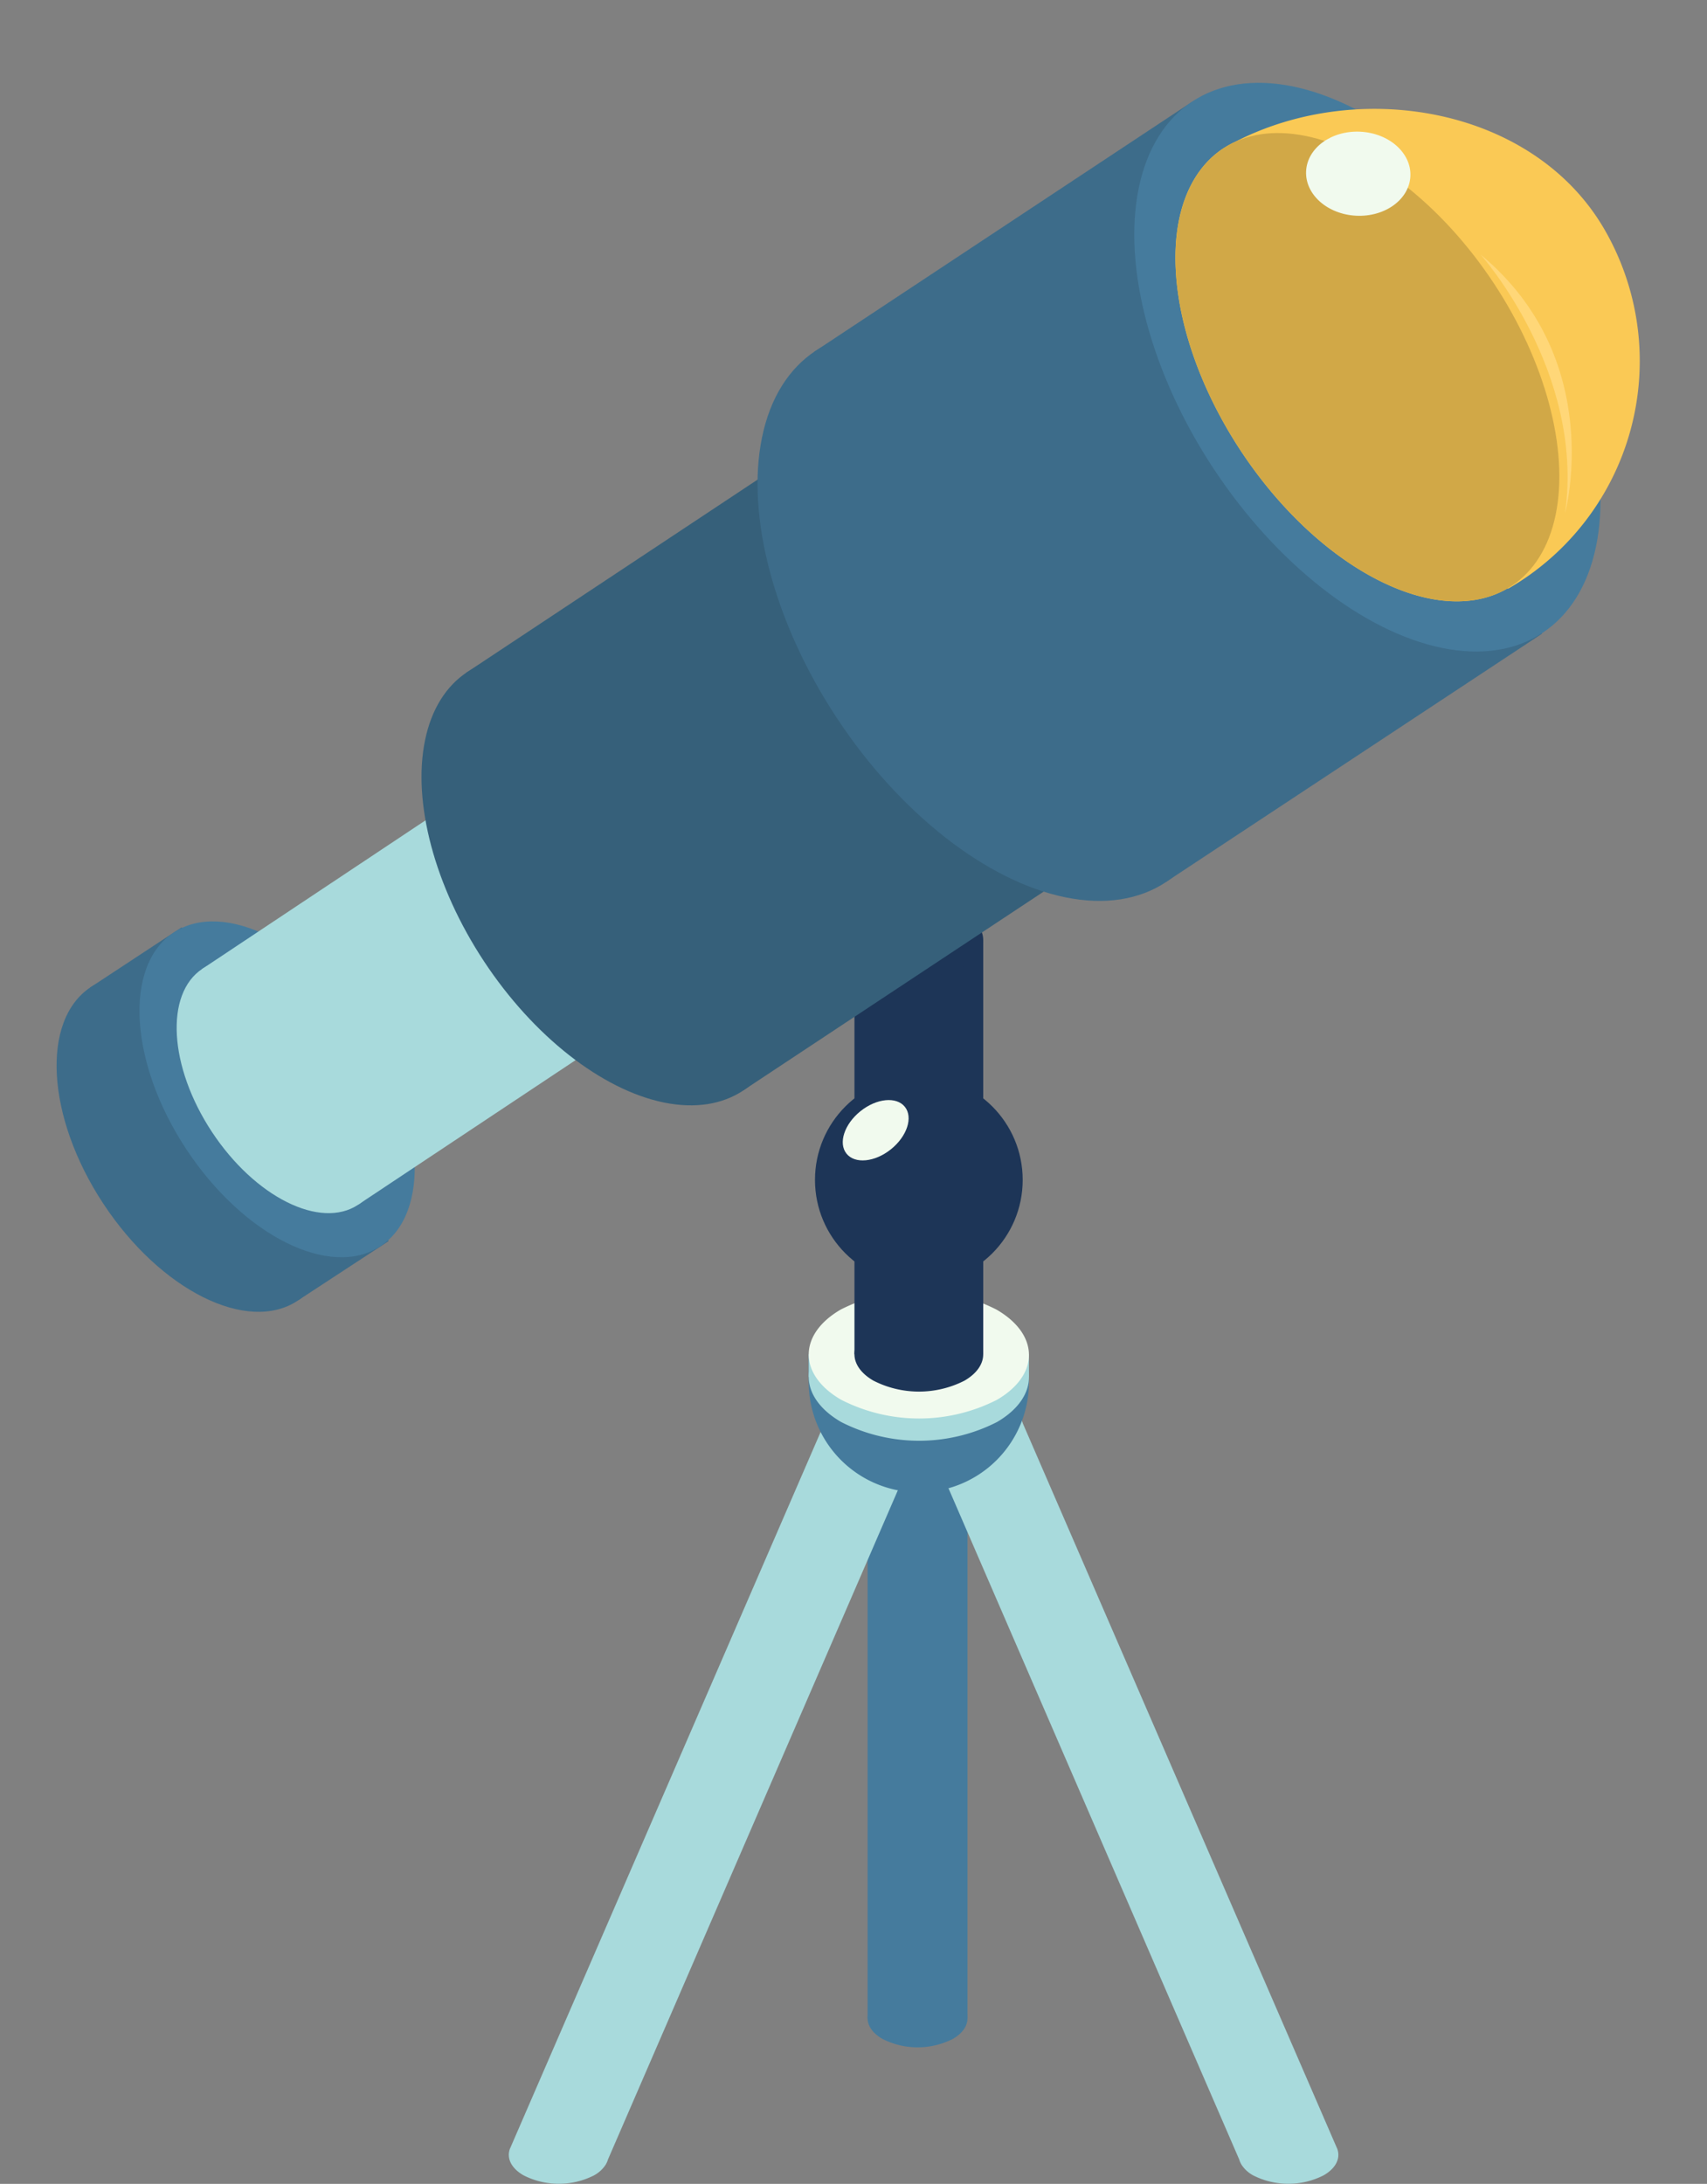 <svg xmlns="http://www.w3.org/2000/svg" width="122.368" height="156.476" viewBox="0 0 122.368 156.476">
  <rect x="0" y="0" width="122.368" height="156.476" fill="#808080" stroke="none"/>
  <g id="Group_19113" data-name="Group 19113" transform="translate(-12.835 -4.007)">
    <g id="Group_19084" data-name="Group 19084" transform="translate(75.03 107.237)">
      <g id="Group_19082" data-name="Group 19082" transform="translate(0 39.316)">
        <g id="Group_19081" data-name="Group 19081">
          <path id="Path_24930" data-name="Path 24930" d="M-332.276,561.513c1.4.81,1.409,2.122.016,2.932a5.577,5.577,0,0,1-5.062,0c-1.4-.81-1.41-2.122-.017-2.932A5.579,5.579,0,0,1-332.276,561.513Z" transform="translate(338.379 -560.906)" fill="#457b9d"/>
        </g>
      </g>
      <rect id="Rectangle_1738" data-name="Rectangle 1738" width="7.159" height="39.315" transform="translate(0 2.074)" fill="#457b9d"/>
      <g id="Group_19083" data-name="Group 19083" transform="translate(0 0)">
        <path id="Path_24931" data-name="Path 24931" d="M-332.276,509.362c1.4.81,1.409,2.122.016,2.933a5.578,5.578,0,0,1-5.062,0c-1.4-.81-1.41-2.123-.017-2.933A5.579,5.579,0,0,1-332.276,509.362Z" transform="translate(338.379 -508.755)" fill="#457b9d"/>
      </g>
    </g>
    <path id="Path_24932" data-name="Path 24932" d="M-342.938,507.457a1.391,1.391,0,0,0,.12-.277l0-.011h0c.188-.642-.144-1.326-1-1.822a5.579,5.579,0,0,0-5.062,0,1.95,1.95,0,0,0-1,1.179h0l-22.472,51.818c-.008.018-.014.035-.023.054l-.045.1h0c-.243.665.081,1.387.976,1.9a5.578,5.578,0,0,0,5.062,0,2.327,2.327,0,0,0,.832-.768h0l.011-.023a1.426,1.426,0,0,0,.146-.337Z" transform="translate(421.808 -400.529)" fill="#a8dadc"/>
    <path id="Path_24933" data-name="Path 24933" d="M-332.881,507.457a1.393,1.393,0,0,1-.121-.277l0-.011h0c-.189-.642.144-1.326,1-1.822a5.579,5.579,0,0,1,5.062,0,1.95,1.95,0,0,1,1,1.179h0l22.471,51.818c.009.018.015.035.023.054l.045.1h0c.243.665-.081,1.387-.976,1.9a5.578,5.578,0,0,1-5.062,0,2.314,2.314,0,0,1-.831-.768h0l-.011-.023a1.459,1.459,0,0,1-.146-.337Z" transform="translate(412.099 -400.529)" fill="#a8dadc"/>
    <g id="Group_19093" data-name="Group 19093" transform="translate(70.809 96.5)">
      <path id="Path_24934" data-name="Path 24934" d="M-328.19,501.015h-15.787v1.635h0a7.893,7.893,0,0,0,7.893,7.894,7.894,7.894,0,0,0,7.894-7.894h0Z" transform="translate(343.977 -496.112)" fill="#457b9d"/>
      <g id="Group_19087" data-name="Group 19087" transform="translate(0 1.593)">
        <rect id="Rectangle_1739" data-name="Rectangle 1739" width="15.787" height="1.635" transform="translate(0 2.937)" fill="#457b9d"/>
        <g id="Group_19086" data-name="Group 19086">
          <g id="Group_19085" data-name="Group 19085">
            <path id="Path_24935" data-name="Path 24935" d="M-330.519,497.965c3.092,1.785,3.108,4.679.035,6.465a12.3,12.3,0,0,1-11.162,0c-3.093-1.785-3.109-4.681-.037-6.466A12.3,12.3,0,0,1-330.519,497.965Z" transform="translate(343.977 -496.625)" fill="#457b9d"/>
          </g>
        </g>
      </g>
      <g id="Group_19090" data-name="Group 19090" transform="translate(0 1.593)">
        <rect id="Rectangle_1740" data-name="Rectangle 1740" width="15.787" height="1.635" transform="translate(0 2.937)" fill="#a8dadc"/>
        <g id="Group_19089" data-name="Group 19089">
          <g id="Group_19088" data-name="Group 19088">
            <path id="Path_24936" data-name="Path 24936" d="M-330.519,497.965c3.092,1.785,3.108,4.679.035,6.465a12.3,12.3,0,0,1-11.162,0c-3.093-1.785-3.109-4.681-.037-6.466A12.3,12.3,0,0,1-330.519,497.965Z" transform="translate(343.977 -496.625)" fill="#a8dadc"/>
          </g>
        </g>
      </g>
      <g id="Group_19092" data-name="Group 19092">
        <g id="Group_19091" data-name="Group 19091">
          <path id="Path_24937" data-name="Path 24937" d="M-330.519,495.851c3.092,1.785,3.108,4.68.035,6.465a12.3,12.3,0,0,1-11.162,0c-3.093-1.786-3.109-4.681-.037-6.467A12.306,12.306,0,0,1-330.519,495.851Z" transform="translate(343.977 -494.512)" fill="#f1faee"/>
        </g>
      </g>
    </g>
    <g id="Group_19097" data-name="Group 19097" transform="translate(74.088 68.671)">
      <g id="Group_19095" data-name="Group 19095" transform="translate(0 29.698)">
        <g id="Group_19094" data-name="Group 19094">
          <path id="Path_24938" data-name="Path 24938" d="M-331.761,497.774c1.808,1.044,1.817,2.736.02,3.78a7.189,7.189,0,0,1-6.526,0c-1.809-1.044-1.818-2.737-.021-3.781A7.19,7.19,0,0,1-331.761,497.774Z" transform="translate(339.628 -496.991)" fill="#1d3557"/>
        </g>
      </g>
      <rect id="Rectangle_1741" data-name="Rectangle 1741" width="9.23" height="29.698" transform="translate(0 2.673)" fill="#1d3557"/>
      <g id="Group_19096" data-name="Group 19096" transform="translate(0)">
        <path id="Path_24939" data-name="Path 24939" d="M-331.761,458.381c1.808,1.044,1.817,2.737.02,3.781a7.191,7.191,0,0,1-6.526,0c-1.809-1.044-1.818-2.737-.021-3.781A7.2,7.2,0,0,1-331.761,458.381Z" transform="translate(339.628 -457.598)" fill="#1d3557"/>
      </g>
    </g>
    <g id="Group_19112" data-name="Group 19112" transform="matrix(0.951, -0.309, 0.309, 0.951, 0, 39.53)">
      <g id="Group_19100" data-name="Group 19100" transform="translate(0 35.503)">
        <path id="Path_24940" data-name="Path 24940" d="M0,2.075,7.572,0l7.162,25.968L7.271,27.994Z" transform="translate(7.466 1.897)" fill="#3d6c8a"/>
        <g id="Group_19098" data-name="Group 19098" transform="translate(0 1.883)">
          <ellipse id="Ellipse_493" data-name="Ellipse 493" cx="7.798" cy="13.462" rx="7.798" ry="13.462" transform="matrix(0.964, -0.266, 0.266, 0.964, 0, 4.148)" fill="#3d6c8a"/>
        </g>
        <g id="Group_19099" data-name="Group 19099" transform="translate(6.861 0)">
          <ellipse id="Ellipse_494" data-name="Ellipse 494" cx="7.798" cy="13.462" rx="7.798" ry="13.462" transform="matrix(0.964, -0.266, 0.266, 0.964, 0, 4.148)" fill="#457b9d"/>
        </g>
      </g>
      <g id="Group_19103" data-name="Group 19103" transform="translate(9.876 30.813)">
        <path id="Path_24941" data-name="Path 24941" d="M0,8.32,29.744,0l5.39,19.542L5.472,27.825Z" transform="translate(5.615 1.564)" fill="#a8dadc"/>
        <g id="Group_19101" data-name="Group 19101" transform="translate(0 8.311)">
          <ellipse id="Ellipse_495" data-name="Ellipse 495" cx="5.868" cy="10.131" rx="5.868" ry="10.131" transform="matrix(0.964, -0.266, 0.266, 0.964, 0, 3.121)" fill="#a8dadc"/>
        </g>
        <g id="Group_19102" data-name="Group 19102" transform="translate(29.701 0)">
          <ellipse id="Ellipse_496" data-name="Ellipse 496" cx="5.868" cy="10.131" rx="5.868" ry="10.131" transform="matrix(0.964, -0.266, 0.266, 0.964, 0, 3.121)" fill="#a8dadc"/>
        </g>
      </g>
      <g id="Group_19106" data-name="Group 19106" transform="translate(30.122 14.355)">
        <path id="Path_24942" data-name="Path 24942" d="M0,9.237,33.254,0,42.81,34.649,9.7,43.821Z" transform="translate(9.917 2.773)" fill="#36607a"/>
        <g id="Group_19104" data-name="Group 19104" transform="translate(0 9.211)">
          <ellipse id="Ellipse_497" data-name="Ellipse 497" cx="10.405" cy="17.963" rx="10.405" ry="17.963" transform="translate(0 5.534) rotate(-15.423)" fill="#36607a"/>
        </g>
        <g id="Group_19105" data-name="Group 19105" transform="translate(33.137 0)">
          <ellipse id="Ellipse_498" data-name="Ellipse 498" cx="10.405" cy="17.963" rx="10.405" ry="17.963" transform="translate(0 5.534) rotate(-15.423)" fill="#36607a"/>
        </g>
      </g>
      <g id="Group_19109" data-name="Group 19109" transform="translate(58.281 0)">
        <path id="Path_24943" data-name="Path 24943" d="M0,8.665,31.294,0,43.426,43.986,12.317,52.568Z" transform="translate(12.589 3.538)" fill="#3d6c8a"/>
        <g id="Group_19107" data-name="Group 19107" transform="translate(0 8.648)">
          <ellipse id="Ellipse_499" data-name="Ellipse 499" cx="13.209" cy="22.804" rx="13.209" ry="22.804" transform="translate(0 7.025) rotate(-15.423)" fill="#3d6c8a"/>
        </g>
        <g id="Group_19108" data-name="Group 19108" transform="translate(31.208 0)">
          <ellipse id="Ellipse_500" data-name="Ellipse 500" cx="13.209" cy="22.804" rx="13.209" ry="22.804" transform="translate(0 7.025) rotate(-15.423)" fill="#457b9d"/>
        </g>
      </g>
      <g id="Group_19111" data-name="Group 19111" transform="translate(92.808 4.502)">
        <path id="Path_24944" data-name="Path 24944" d="M7.622.261A6.368,6.368,0,0,0,6.76.42L6.7.432v0C3.964,1.154,1.726,3.693.653,7.871-1.462,16.1,1.732,27.551,7.787,33.449c2.889,2.815,5.906,3.852,8.5,3.279l.011.041a18.827,18.827,0,0,0,14.543-22.3C28.766,4.6,17.577-1.345,7.622.261Z" transform="translate(3.862 2.441)" fill="#fac955"/>
        <g id="Group_19110" data-name="Group 19110" transform="translate(0 0)">
          <ellipse id="Ellipse_501" data-name="Ellipse 501" cx="10.876" cy="18.777" rx="10.876" ry="18.777" transform="translate(0 5.785) rotate(-15.423)" fill="#d1a847"/>
        </g>
        <ellipse id="Ellipse_502" data-name="Ellipse 502" cx="3.014" cy="3.743" rx="3.014" ry="3.743" transform="translate(14.569 9.095) rotate(-69.206)" fill="#f1faee"/>
        <path id="Path_24945" data-name="Path 24945" d="M0,0S4.539,10.256.033,19.5C.033,19.5,6.308,9.95,0,0Z" transform="translate(25.688 15.824)" fill="#ffd778"/>
      </g>
    </g>
    <circle id="Ellipse_503" data-name="Ellipse 503" cx="7.445" cy="7.445" r="7.445" transform="translate(71.258 81.102)" fill="#1d3557"/>
    <ellipse id="Ellipse_504" data-name="Ellipse 504" cx="2.681" cy="1.748" rx="2.681" ry="1.748" transform="matrix(0.78, -0.626, 0.626, 0.78, 72.424, 85.304)" fill="#f1faee"/>
  </g>
</svg>
